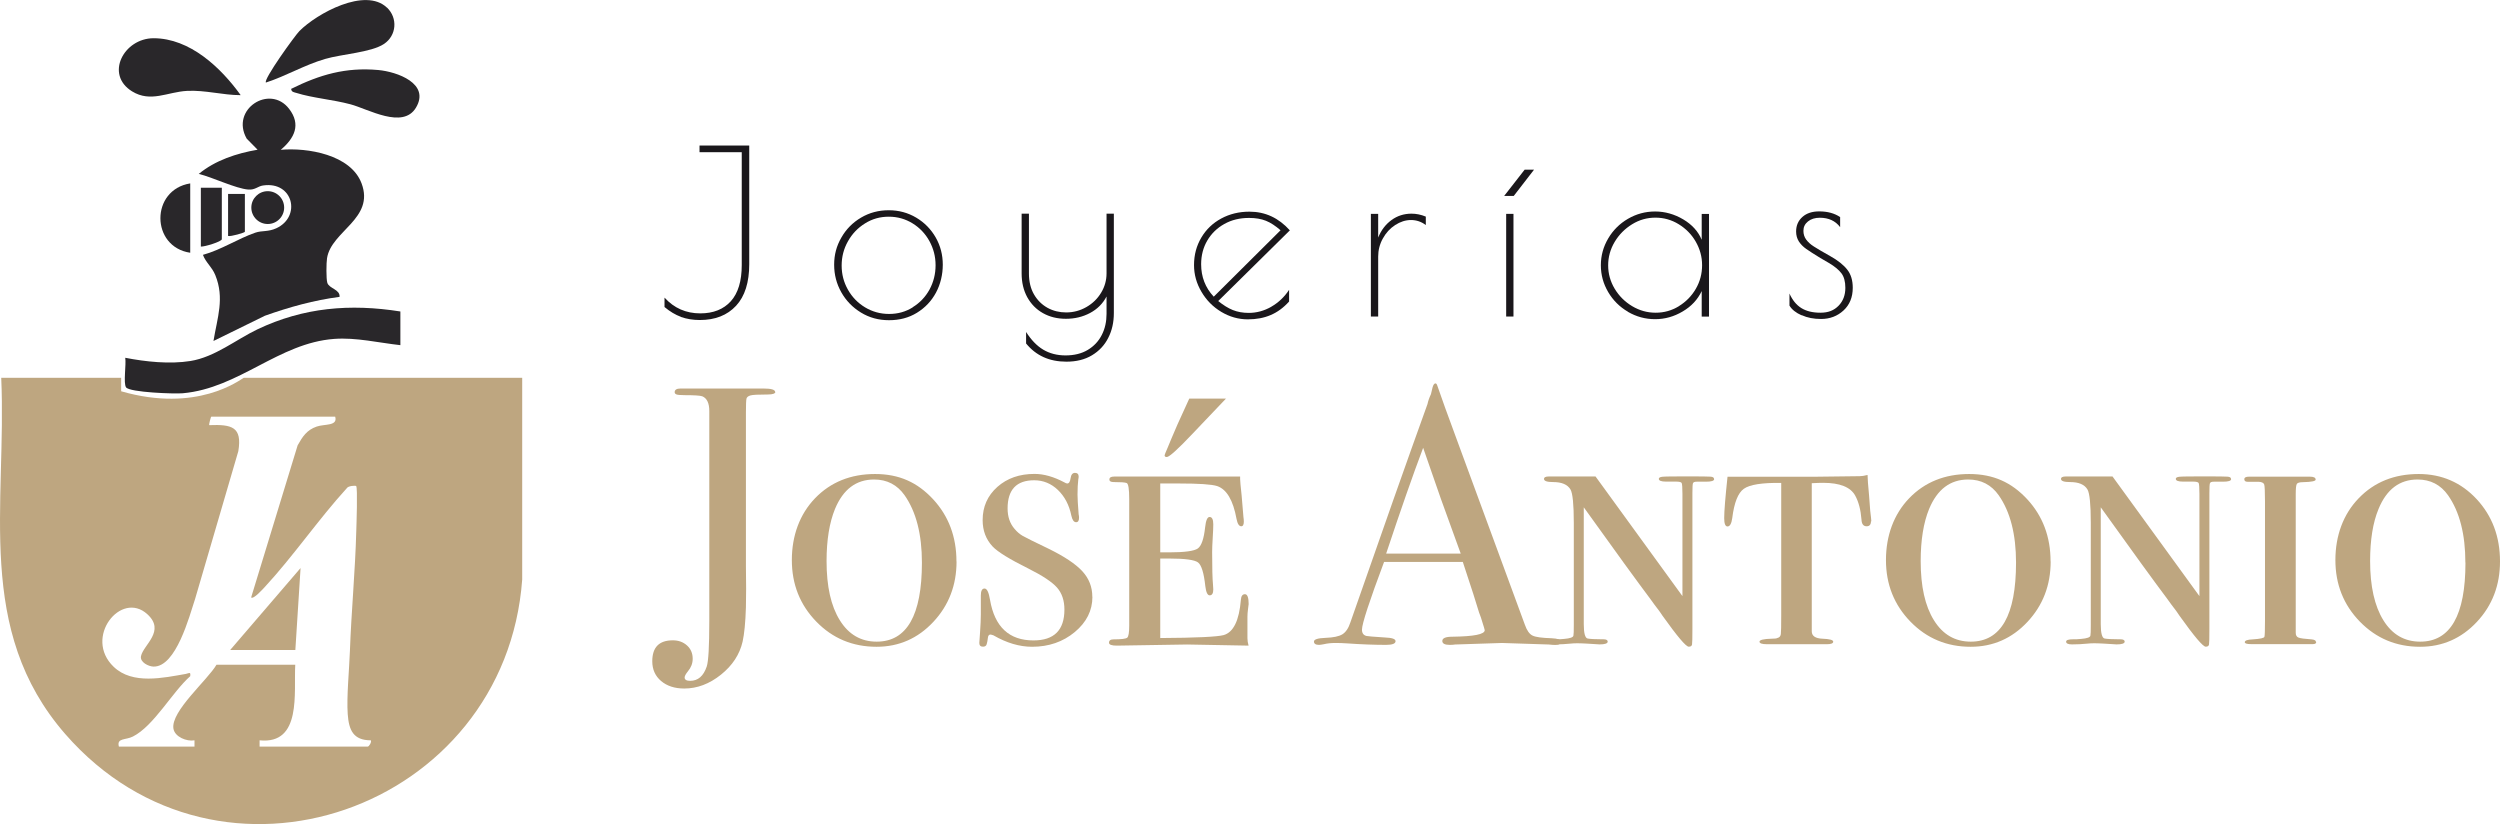 <?xml version="1.0" encoding="UTF-8"?>
<svg id="Capa_2" data-name="Capa 2" xmlns="http://www.w3.org/2000/svg" viewBox="0 0 263.5 86.86">
  <defs>
    <style>
      .cls-1 {
        fill: #29272a;
      }

      .cls-2 {
        fill: #1a171b;
      }

      .cls-3 {
        fill: #bea680;
      }
    </style>
  </defs>
  <g id="Capa_3" data-name="Capa 3">
    <g id="logotipo-jose-antonio">
      <g>
        <path class="cls-3" d="M81.73,41.28c0,.2-.27.3-.82.3-.98,0-1.59.03-1.82.1-.23.07-.37.18-.41.33-.04.16-.06.66-.06,1.52v16.09c.03,1.79.03,3.25,0,4.39-.05,1.61-.17,2.81-.35,3.62-.31,1.35-1.07,2.51-2.28,3.48s-2.5,1.46-3.87,1.46c-1.01,0-1.82-.27-2.44-.79-.62-.53-.93-1.22-.93-2.08,0-1.48.72-2.21,2.17-2.21.59,0,1.09.18,1.49.54.4.36.6.83.6,1.4,0,.49-.17.93-.5,1.32-.23.29-.35.5-.35.66,0,.23.2.35.58.35.83,0,1.41-.5,1.75-1.51.18-.54.27-2.13.27-4.77v-22.16c0-.83-.25-1.35-.74-1.55-.23-.08-.85-.12-1.86-.12-.46,0-.76-.03-.87-.08-.12-.05-.18-.13-.18-.23,0-.26.21-.39.62-.39h8.73c.83,0,1.24.12,1.24.37Z"/>
        <path class="cls-3" d="M100.82,59.18c0,2.5-.82,4.63-2.45,6.37-1.63,1.74-3.62,2.62-5.98,2.62-2.51,0-4.63-.88-6.35-2.65-1.72-1.77-2.58-3.93-2.58-6.49s.82-4.83,2.46-6.53c1.64-1.69,3.75-2.54,6.31-2.54s4.47.89,6.11,2.65c1.64,1.77,2.47,3.96,2.47,6.57ZM97.17,59.3c0-2.99-.61-5.36-1.82-7.09-.78-1.11-1.85-1.67-3.22-1.67-1.89,0-3.26,1.03-4.12,3.1-.59,1.44-.89,3.28-.89,5.5,0,2.66.46,4.74,1.4,6.24.93,1.5,2.23,2.25,3.88,2.25,3.18,0,4.77-2.78,4.77-8.33Z"/>
        <path class="cls-3" d="M115.14,62.91c0,1.44-.62,2.68-1.86,3.71-1.24,1.03-2.74,1.55-4.5,1.55-1.32,0-2.68-.4-4.08-1.21-.16-.05-.26-.08-.31-.08-.15,0-.25.12-.27.37-.03.24-.06.46-.12.64-.05.18-.18.27-.39.27-.26,0-.39-.13-.39-.39,0-.05.03-.44.08-1.16s.08-1.35.08-1.86v-1.98c0-.49.13-.74.39-.74s.45.4.58,1.2c.49,2.85,2.02,4.27,4.58,4.27,2.17,0,3.26-1.08,3.26-3.25,0-.95-.26-1.73-.78-2.32-.52-.59-1.53-1.26-3.03-2.01-1.97-.98-3.22-1.75-3.76-2.32-.7-.75-1.05-1.67-1.05-2.78,0-1.42.52-2.58,1.55-3.5,1.04-.92,2.34-1.37,3.92-1.37.98,0,2.03.3,3.14.89.13.08.23.12.31.12.18,0,.3-.19.35-.56s.21-.56.46-.56.39.13.39.39c0,.05-.01.16-.04.31-.05.41-.08.95-.08,1.59,0,.39.04,1.09.12,2.09.03.1.04.22.04.35,0,.31-.1.47-.31.47-.23,0-.4-.23-.5-.69-.23-1.13-.71-2.03-1.42-2.71-.71-.68-1.55-1.02-2.5-1.02-1.86,0-2.8.99-2.8,2.97,0,.88.25,1.6.74,2.16.26.31.54.55.85.73.31.18,1.22.63,2.72,1.35,1.68.82,2.87,1.62,3.57,2.38.7.76,1.05,1.66,1.05,2.69Z"/>
        <path class="cls-3" d="M131.6,63.72s-.02.19-.06.49c-.04.3-.06.57-.06.81v2.25c0,.24.04.49.12.78l-6.48-.12-7.41.12c-.55,0-.82-.1-.82-.31,0-.23.16-.35.47-.35.83,0,1.31-.06,1.45-.18.14-.12.21-.54.21-1.26v-13.35c0-1.06-.09-1.62-.27-1.69s-.63-.1-1.36-.1c-.31,0-.46-.09-.46-.27,0-.21.17-.31.5-.31h13.28v.27l.04.57c.05.38.16,1.53.31,3.44.02.13.04.28.04.46,0,.33-.09.5-.27.5-.23,0-.4-.26-.5-.78-.36-1.97-1.04-3.12-2.05-3.46-.57-.18-1.91-.27-4.02-.27h-1.97v7.26h.92c1.64,0,2.66-.14,3.04-.41s.64-1.02.77-2.23c.08-.72.23-1.09.47-1.09.26,0,.39.26.39.78,0,.31-.02.79-.06,1.43-.04.65-.06,1.14-.06,1.48,0,1.68.03,2.83.09,3.45.02.21.03.38.03.5,0,.41-.13.62-.38.62-.23,0-.38-.32-.46-.97-.15-1.4-.41-2.23-.77-2.5s-1.36-.41-3.02-.41h-.96v8.38c3.78-.02,6.01-.13,6.68-.31,1.03-.29,1.64-1.53,1.82-3.73.03-.39.17-.58.43-.58s.39.36.39,1.07ZM129.23,42l-3.53,3.71c-1.55,1.64-2.46,2.46-2.72,2.46-.16,0-.23-.06-.23-.19,0-.03.03-.1.08-.23l.23-.54c.21-.52.56-1.35,1.05-2.48l1.24-2.72h3.88Z"/>
        <path class="cls-3" d="M164.52,67.64c0,.22-.19.33-.58.33-.26,0-.49-.01-.7-.04l-4.93-.16-4.93.16c-.18.03-.38.04-.58.04-.52,0-.78-.14-.78-.41,0-.3.35-.45,1.05-.45,2.28-.03,3.42-.25,3.42-.69,0-.02-.03-.13-.08-.3l-.32-1.03-.2-.54c-.23-.8-.8-2.58-1.71-5.32h-8.3c-1.55,4.14-2.33,6.52-2.33,7.14,0,.36.16.58.47.66.08.03.72.08,1.94.16.75.03,1.13.15,1.13.39,0,.26-.34.39-1.01.39-1.19,0-2.58-.05-4.15-.16-.39-.03-.79-.04-1.2-.04s-.82.04-1.2.13c-.21.04-.38.07-.5.07-.36,0-.54-.12-.54-.35s.41-.36,1.22-.39c.82-.03,1.4-.15,1.77-.37.36-.22.65-.64.85-1.26,3.33-9.55,6.04-17.23,8.13-23.02.06-.3.18-.65.36-1.03l.17-.71c.08-.29.18-.43.31-.43.08,0,.14.08.19.23.34,1.01,1.1,3.12,2.29,6.33.93,2.51,3.25,8.81,6.95,18.9.21.59.47.96.8,1.12.32.16.99.25,2,.28.67.03,1.01.15,1.01.37ZM153.96,58.35c-.42-1.16-1.12-3.09-2.09-5.77l-1.87-5.38c-1.08,2.86-2.38,6.58-3.9,11.15h7.85Z"/>
        <path class="cls-3" d="M180.67,50.5c0,.18-.29.27-.85.27h-.97c-.23,0-.37.05-.41.16-.04.1-.06.45-.06,1.05v14.31c0,.94-.01,1.48-.04,1.64-.03.16-.14.23-.35.23-.29,0-1.21-1.09-2.76-3.26-.18-.29-.46-.67-.85-1.17-.05-.08-.19-.27-.42-.58-1.29-1.72-3.64-4.94-7.03-9.68v12.31c0,.96.14,1.47.41,1.52.27.05.77.08,1.49.08h.16c.31,0,.46.08.46.25,0,.19-.29.29-.85.29-.1,0-.53-.03-1.28-.08-.39-.02-.74-.04-1.05-.04-.26,0-.52.01-.78.04-.49.05-1.02.08-1.59.08-.41,0-.62-.1-.62-.29,0-.17.25-.25.74-.25h.35l.5-.04c.62-.05.95-.17.97-.35.03-.1.04-.48.04-1.13v-10.75c0-1.95-.12-3.13-.35-3.52-.31-.52-.92-.78-1.82-.78-.65,0-.97-.11-.97-.33,0-.17.17-.26.5-.26h4.93l9.16,12.61v-10.79c0-.65-.03-1.02-.08-1.13-.05-.1-.26-.15-.62-.15h-1.05c-.49,0-.74-.1-.74-.29,0-.12.12-.19.37-.22.25-.03,1.12-.04,2.62-.04,1.42,0,2.25.01,2.48.03.23.02.35.1.35.24Z"/>
        <path class="cls-3" d="M197.2,54.94c0,.36-.16.53-.46.53-.34,0-.52-.24-.54-.71-.08-1.03-.3-1.86-.66-2.52-.49-.9-1.62-1.35-3.38-1.35-.26,0-.66.01-1.2.04v15.61c0,.49.38.75,1.13.78s1.13.13,1.13.31-.22.27-.66.27h-6.33c-.52,0-.78-.09-.78-.27s.43-.29,1.28-.31c.31,0,.52-.02.62-.08.21-.05.32-.19.35-.41.03-.22.04-.87.04-1.96v-13.97c-2.02-.03-3.33.18-3.94.62-.61.43-1.02,1.46-1.22,3.08-.08.59-.25.89-.5.89-.23,0-.35-.29-.35-.88,0-.74.12-2.19.35-4.36h9.05c.8,0,2.43-.02,4.89-.06.21,0,.48-.04.82-.13l.04.8.12,1.37.12,1.6.08.68c.02.23.04.38.04.45Z"/>
        <path class="cls-3" d="M216.14,59.18c0,2.5-.82,4.63-2.45,6.37-1.63,1.74-3.62,2.62-5.98,2.62-2.51,0-4.63-.88-6.35-2.65-1.72-1.77-2.58-3.93-2.58-6.49s.82-4.83,2.46-6.53c1.64-1.69,3.75-2.54,6.31-2.54s4.47.89,6.11,2.65c1.64,1.77,2.47,3.96,2.47,6.57ZM212.49,59.3c0-2.99-.61-5.36-1.82-7.09-.78-1.11-1.85-1.67-3.22-1.67-1.89,0-3.26,1.03-4.12,3.1-.59,1.44-.89,3.28-.89,5.5,0,2.66.46,4.74,1.4,6.24.93,1.5,2.23,2.25,3.88,2.25,3.18,0,4.77-2.78,4.77-8.33Z"/>
        <path class="cls-3" d="M235.16,50.5c0,.18-.29.27-.85.27h-.97c-.23,0-.37.05-.41.16-.04.1-.06.45-.06,1.05v14.31c0,.94-.01,1.48-.04,1.64-.03.16-.14.23-.35.23-.29,0-1.21-1.09-2.76-3.26-.18-.29-.46-.67-.85-1.17-.05-.08-.19-.27-.42-.58-1.29-1.72-3.64-4.94-7.03-9.68v12.31c0,.96.14,1.47.41,1.52.27.05.77.08,1.49.08h.16c.31,0,.46.08.46.25,0,.19-.29.29-.85.29-.1,0-.53-.03-1.28-.08-.39-.02-.74-.04-1.05-.04-.26,0-.52.01-.78.04-.49.05-1.02.08-1.59.08-.41,0-.62-.1-.62-.29,0-.17.25-.25.74-.25h.35l.5-.04c.62-.05.95-.17.97-.35.03-.1.04-.48.04-1.13v-10.75c0-1.95-.12-3.13-.35-3.52-.31-.52-.92-.78-1.82-.78-.65,0-.97-.11-.97-.33,0-.17.17-.26.5-.26h4.93l9.16,12.61v-10.79c0-.65-.03-1.02-.08-1.13-.05-.1-.26-.15-.62-.15h-1.05c-.49,0-.74-.1-.74-.29,0-.12.12-.19.37-.22.25-.03,1.12-.04,2.62-.04,1.42,0,2.25.01,2.48.03.23.02.35.1.35.24Z"/>
        <path class="cls-3" d="M244.13,67.66c0,.16-.12.23-.35.23h-6.52c-.44,0-.66-.07-.66-.2,0-.18.28-.28.85-.3.78-.05,1.18-.14,1.22-.27.04-.13.06-.69.06-1.68v-12.59c0-1.02-.03-1.61-.08-1.78-.05-.17-.25-.27-.58-.29h-1.17c-.23,0-.35-.09-.35-.27s.17-.27.5-.27c-.03,0,.05,0,.23,0h6.17c.41,0,.62.1.62.31,0,.16-.44.25-1.32.27-.36,0-.58.06-.66.18-.08.12-.12.47-.12,1.07v14.63c0,.26.1.43.29.5.19.08.65.14,1.38.19.31.03.46.12.46.27Z"/>
        <path class="cls-3" d="M263.5,59.18c0,2.5-.81,4.63-2.44,6.37-1.63,1.74-3.63,2.62-5.98,2.62-2.51,0-4.62-.88-6.35-2.65-1.72-1.77-2.58-3.93-2.58-6.49s.82-4.83,2.47-6.53c1.64-1.69,3.74-2.54,6.31-2.54,2.43,0,4.47.89,6.11,2.65,1.64,1.77,2.46,3.96,2.46,6.57ZM259.85,59.3c0-2.99-.61-5.36-1.82-7.09-.78-1.11-1.85-1.67-3.22-1.67-1.89,0-3.26,1.03-4.11,3.1-.6,1.44-.89,3.28-.89,5.5,0,2.66.47,4.74,1.4,6.24.93,1.5,2.22,2.25,3.88,2.25,3.18,0,4.77-2.78,4.77-8.33Z"/>
      </g>
      <g>
        <path class="cls-2" d="M71.78,33.4c-.6-.22-1.18-.57-1.74-1.04v-.99c1.01,1.11,2.27,1.66,3.77,1.66,1.38,0,2.45-.43,3.22-1.28.77-.86,1.15-2.13,1.15-3.81v-11.9h-4.45v-.7h5.24v12.5c0,1.92-.46,3.39-1.39,4.39-.93,1-2.2,1.5-3.82,1.5-.72,0-1.38-.11-1.98-.32Z"/>
        <path class="cls-2" d="M90.74,32.94c-.88-.54-1.57-1.25-2.07-2.14-.5-.89-.75-1.85-.75-2.9s.25-1.98.76-2.86c.5-.88,1.19-1.58,2.07-2.1s1.85-.78,2.92-.78,2.02.26,2.9.78c.87.52,1.56,1.22,2.06,2.1.5.88.74,1.83.74,2.86s-.24,2.06-.72,2.95-1.15,1.59-2.01,2.12-1.84.78-2.94.78-2.08-.27-2.96-.81ZM96.2,32.38c.75-.46,1.34-1.08,1.77-1.86.42-.78.64-1.63.64-2.56s-.22-1.76-.65-2.55c-.43-.78-1.03-1.41-1.78-1.87s-1.58-.7-2.5-.7-1.75.23-2.51.71c-.76.47-1.36,1.1-1.8,1.89-.44.78-.66,1.63-.66,2.55s.22,1.76.66,2.54c.44.78,1.04,1.4,1.8,1.86.76.46,1.61.7,2.54.7s1.75-.23,2.5-.7Z"/>
        <path class="cls-2" d="M108.15,36.22v-1.23c.53.83,1.13,1.46,1.8,1.86s1.46.61,2.36.61,1.69-.19,2.34-.58c.65-.39,1.14-.91,1.48-1.58.34-.66.5-1.41.5-2.22v-1.83c-.39.75-.97,1.33-1.74,1.74s-1.62.61-2.54.61-1.72-.2-2.43-.6c-.71-.4-1.25-.96-1.65-1.68-.39-.72-.59-1.55-.59-2.5v-6.3h.77v6.3c0,.86.18,1.61.54,2.22.36.62.84,1.08,1.43,1.41.59.32,1.24.48,1.95.48.77,0,1.48-.19,2.14-.57.66-.38,1.17-.88,1.55-1.51s.57-1.31.57-2.03v-6.3h.77v10.48c0,.96-.19,1.83-.59,2.61-.39.78-.97,1.39-1.72,1.84s-1.65.67-2.69.67c-1.8,0-3.21-.64-4.26-1.93Z"/>
        <path class="cls-2" d="M133.99,32.33c.75-.43,1.38-1.02,1.88-1.78v1.23c-.59.66-1.24,1.13-1.95,1.43-.7.3-1.5.45-2.4.45-.99,0-1.93-.27-2.8-.79-.88-.53-1.57-1.23-2.09-2.12-.52-.88-.78-1.82-.78-2.81,0-1.08.26-2.04.77-2.9.51-.86,1.21-1.53,2.1-2.01.89-.48,1.88-.72,2.97-.72,1.67,0,3.08.66,4.26,1.97l-7.55,7.45c.53.43,1.04.75,1.54.95.5.2,1.06.3,1.68.3.83,0,1.63-.22,2.38-.65ZM127.93,31.27l7.04-7c-.53-.46-1.04-.8-1.54-1-.5-.2-1.09-.3-1.78-.3-.98,0-1.85.21-2.61.64-.76.42-1.36,1.01-1.79,1.74s-.65,1.57-.65,2.5c0,1.33.44,2.47,1.32,3.41Z"/>
        <path class="cls-2" d="M144.49,22.54h.77v2.5c.32-.79.79-1.4,1.41-1.85.62-.45,1.32-.67,2.1-.67.5,0,1,.1,1.51.31v.89c-.46-.35-.99-.53-1.56-.53s-1.13.18-1.67.53c-.54.35-.97.82-1.3,1.42-.33.59-.49,1.23-.49,1.9v6.32h-.77v-10.82Z"/>
        <path class="cls-2" d="M160.7,17.88h.99l-2.14,2.77h-1.01l2.16-2.77ZM158.75,22.54h.77v10.82h-.77v-10.82Z"/>
        <path class="cls-2" d="M171.59,32.86c-.88-.51-1.58-1.21-2.09-2.08-.51-.87-.77-1.81-.77-2.82s.26-1.95.77-2.82c.51-.87,1.21-1.57,2.09-2.08.88-.51,1.83-.77,2.86-.77s2.03.28,2.96.83c.93.55,1.58,1.27,1.95,2.15v-2.72h.77v10.82h-.77v-2.69c-.43.9-1.1,1.62-2.01,2.15-.91.54-1.87.81-2.9.81s-1.98-.26-2.86-.77ZM176.95,32.27c.75-.46,1.35-1.07,1.79-1.83.44-.76.66-1.59.66-2.49s-.23-1.71-.67-2.48-1.05-1.38-1.8-1.84c-.75-.46-1.57-.69-2.45-.69s-1.7.23-2.46.7-1.37,1.08-1.83,1.85c-.46.77-.69,1.6-.69,2.48s.23,1.7.69,2.47c.46.76,1.07,1.37,1.84,1.83.77.46,1.59.69,2.48.69s1.7-.23,2.45-.69Z"/>
        <path class="cls-2" d="M189.88,33.23c-.59-.26-1.02-.6-1.27-1.02v-1.27c.31.69.72,1.2,1.25,1.53s1.2.49,2.02.49,1.42-.24,1.9-.73c.48-.49.72-1.12.72-1.89,0-.66-.14-1.17-.41-1.53-.27-.36-.71-.73-1.32-1.09l-.91-.53c-.66-.4-1.15-.72-1.48-.95s-.59-.5-.78-.79c-.19-.3-.29-.65-.29-1.05,0-.64.23-1.15.67-1.54s1.03-.58,1.76-.58c.88,0,1.62.2,2.21.6v1.06c-.5-.66-1.21-.99-2.14-.99-.51,0-.93.13-1.25.39-.32.26-.48.58-.48.99,0,.35.1.66.29.92.19.26.46.51.81.73.35.23.92.56,1.72,1.01.82.46,1.42.94,1.8,1.43.39.49.58,1.13.58,1.91,0,.99-.32,1.79-.97,2.39-.65.6-1.44.9-2.37.9-.77,0-1.45-.13-2.04-.4Z"/>
      </g>
      <g>
        <g>
          <path class="cls-1" d="M29.58,15.79c2.82-.25,7.39.5,8.53,3.54,1.4,3.73-3.19,5.01-3.64,7.88-.08.49-.1,2.18.03,2.6.19.61,1.36.69,1.29,1.48-2.7.35-5.31,1.08-7.87,1.99l-5.42,2.66c.4-2.45,1.19-4.5.19-6.95-.36-.88-1-1.31-1.3-2.13,1.89-.51,3.72-1.72,5.53-2.34.71-.24,1.32-.06,2.2-.46,2.66-1.22,1.79-4.99-1.4-4.51-.55.08-.82.48-1.54.43-1.33-.1-3.81-1.31-5.23-1.65,1.74-1.43,3.98-2.17,6.2-2.55l-1.15-1.17c-1.75-3.09,2.44-5.78,4.47-3.14,1.29,1.67.56,3.11-.88,4.32Z"/>
          <path class="cls-1" d="M42.2,32.84v3.54c-2.28-.25-4.67-.83-6.97-.66-5.86.43-10.03,5.2-15.97,5.73-.88.08-5.58-.09-5.97-.62-.31-.43.03-2.44-.09-3.12,2.15.42,4.69.69,6.87.34,2.57-.41,4.81-2.26,7.07-3.34,4.86-2.31,9.76-2.72,15.06-1.88Z"/>
          <path class="cls-1" d="M40.79.8c1.15,1.1,1.02,2.95-.33,3.84s-4.44,1.06-6.18,1.57c-2.2.64-4.1,1.79-6.25,2.49-.31-.29,3.07-4.97,3.53-5.43,1.83-1.84,6.93-4.66,9.23-2.46Z"/>
          <path class="cls-1" d="M25.37,10.03c-1.9,0-3.74-.55-5.66-.45-2.06.11-3.83,1.26-5.79.05-2.89-1.78-.87-5.59,2.26-5.6,3.84,0,7.1,3.1,9.19,6Z"/>
          <path class="cls-1" d="M30.68,9.37c3.02-1.5,5.76-2.3,9.19-1.99,1.97.18,5.5,1.42,3.97,3.97-1.38,2.3-5.03.14-6.91-.36s-3.99-.66-5.67-1.19c-.25-.08-.54-.08-.57-.42Z"/>
          <path class="cls-1" d="M20.05,19.33v7.31c-4.17-.62-4.21-6.63,0-7.31Z"/>
          <path class="cls-1" d="M23.38,19.78v5.43c0,.25-1.82.81-2.21.78v-6.2h2.21Z"/>
          <circle class="cls-1" cx="28.22" cy="21.88" r="1.73"/>
          <path class="cls-1" d="M25.81,20.44v3.99c0,.09-1.51.53-1.77.44v-4.43h1.77Z"/>
        </g>
        <polygon class="cls-3" points="24.26 68.51 31.68 59.87 31.13 68.51 24.26 68.51"/>
        <path class="cls-3" d="M25.69,39.82c-.43.23-4.92,3.73-12.92,1.42v-1.42s-12.64,0-12.64,0c.59,13.39-2.82,26.57,6.75,37.55,16.29,18.69,46.39,7.94,48.16-16.29v-21.26s-29.35,0-29.35,0ZM25.12,47.55c.42-2.56-.67-2.83-3.07-2.74-.04-.07.17-.89.22-.89h13.06c.29,1.01-1.12.75-1.95,1.04-1.04.36-1.49,1.05-2.01,1.98l-4.9,16.03c.24.24,1.25-.9,1.44-1.1,2.99-3.23,5.65-7.13,8.64-10.41.14-.26.92-.3.99-.23.17.17.03,4.14.01,4.77-.11,4.19-.52,8.43-.67,12.62-.07,1.94-.36,4.85-.23,6.65.12,1.68.58,2.76,2.44,2.76.09.21-.2.66-.33.66h-11.4v-.66c4.48.46,3.59-5.06,3.76-7.97h-8.3c-.93,1.61-4.84,4.92-4.54,6.74.14.87,1.4,1.38,2.22,1.23v.66h-7.97c-.25-.93.72-.67,1.48-1.06,2.21-1.12,4.15-4.69,6.04-6.36.07-.52-.14-.3-.46-.24-2.36.41-5.62,1.16-7.61-.75-3.21-3.07.78-8.08,3.55-5.54,1.95,1.78-.42,3.22-.67,4.42-.13.64.8,1.09,1.32,1.1,2.38.05,3.78-5.31,4.38-7.12"/>
      </g>
    </g>
  </g>
</svg>